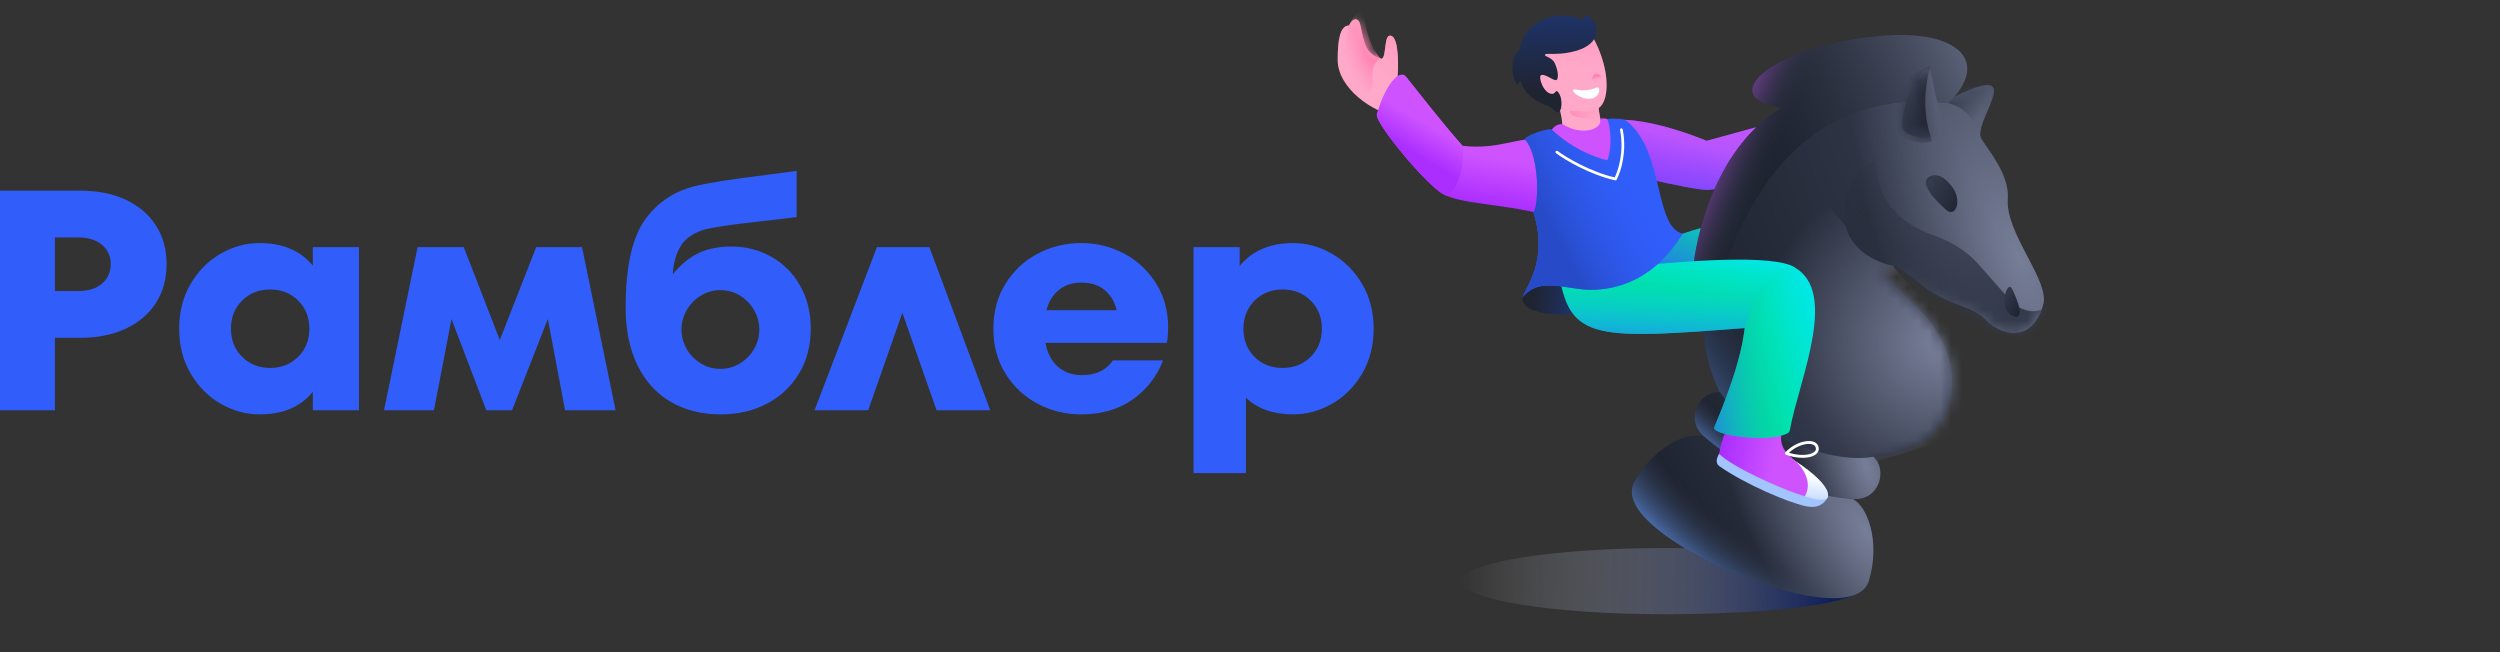 <svg width="230" height="60" viewBox="0 0 230 60" fill="none" xmlns="http://www.w3.org/2000/svg">
<rect x="0" y="0" width="230" height="60" fill="#333333" stroke="none"/>
<g clip-path="url(#clip0_5743_1574)">
<path fill-rule="evenodd" clip-rule="evenodd" d="M120.587 32.825C121.27 32.142 121.612 31.281 121.612 30.242C121.612 29.202 121.27 28.341 120.587 27.658C119.904 26.975 119.043 26.633 118.004 26.633C116.965 26.633 116.103 26.975 115.42 27.658C114.737 28.341 114.396 29.202 114.396 30.242C114.396 31.281 114.732 32.142 115.406 32.825C116.079 33.508 116.945 33.85 118.004 33.85C119.043 33.85 119.904 33.508 120.587 32.825ZM122.536 23.343C123.671 23.997 124.595 24.921 125.307 26.114C126.019 27.307 126.375 28.683 126.375 30.242C126.375 31.8 126.019 33.181 125.307 34.384C124.595 35.587 123.671 36.511 122.536 37.155C121.4 37.8 120.217 38.122 118.985 38.122C117.157 38.122 115.704 37.612 114.626 36.592V43.52H109.806V22.736H114.049V24.468C115.204 23.064 116.849 22.361 118.985 22.361C120.217 22.361 121.4 22.689 122.536 23.343ZM97.451 26.648C96.893 27.081 96.499 27.711 96.268 28.539H102.734C102.561 27.788 102.2 27.177 101.651 26.706C101.103 26.234 100.376 25.998 99.472 25.998C98.683 25.998 98.009 26.215 97.451 26.648ZM103.441 23.343C104.663 23.997 105.639 24.916 106.371 26.099C107.102 27.283 107.468 28.616 107.468 30.097C107.468 30.617 107.429 31.098 107.352 31.541H96.181C96.354 32.484 96.734 33.215 97.321 33.734C97.908 34.254 98.644 34.514 99.53 34.514C100.819 34.514 101.771 34.062 102.387 33.157H107.006C106.429 34.639 105.495 35.837 104.206 36.751C102.916 37.665 101.338 38.122 99.472 38.122C98.029 38.122 96.691 37.795 95.459 37.141C94.228 36.487 93.241 35.563 92.501 34.369C91.76 33.176 91.389 31.8 91.389 30.242C91.389 28.683 91.76 27.307 92.501 26.114C93.241 24.921 94.228 23.997 95.459 23.343C96.691 22.689 98.029 22.361 99.472 22.361C100.896 22.361 102.219 22.689 103.441 23.343ZM85.501 22.736L91.101 37.747H86.165L83.019 28.769L79.872 37.747H74.936L80.68 22.736H85.501ZM68.08 33.431C68.629 33.095 69.062 32.652 69.379 32.104C69.697 31.555 69.856 30.963 69.856 30.328C69.856 29.693 69.697 29.097 69.379 28.539C69.062 27.981 68.629 27.533 68.08 27.196C67.532 26.86 66.93 26.691 66.276 26.691C65.622 26.691 65.02 26.86 64.472 27.196C63.924 27.533 63.491 27.981 63.173 28.539C62.856 29.097 62.697 29.693 62.697 30.328C62.697 30.963 62.856 31.555 63.173 32.104C63.491 32.652 63.924 33.095 64.472 33.431C65.02 33.768 65.622 33.936 66.276 33.936C66.93 33.936 67.532 33.768 68.08 33.431ZM70.981 23.631C72.097 24.266 72.978 25.157 73.623 26.301C74.267 27.447 74.59 28.76 74.59 30.242C74.59 31.8 74.229 33.176 73.507 34.369C72.785 35.563 71.799 36.487 70.548 37.141C69.297 37.795 67.893 38.122 66.334 38.122C64.563 38.122 63.019 37.737 61.701 36.967C60.383 36.198 59.363 35.072 58.641 33.59C57.919 32.108 57.559 30.348 57.559 28.308C57.559 24.69 58.112 22.054 59.218 20.398C60.325 18.743 61.879 17.656 63.88 17.136C65.093 16.829 67.363 16.473 70.693 16.068L73.291 15.722V19.965C71.963 20.139 70.827 20.273 69.884 20.369C67.305 20.658 65.651 20.899 64.919 21.091C63.88 21.38 63.134 21.866 62.682 22.549C62.23 23.232 61.965 24.132 61.889 25.248C62.6 24.363 63.385 23.713 64.241 23.299C65.097 22.886 66.112 22.679 67.286 22.679C68.633 22.679 69.865 22.996 70.981 23.631ZM53.546 22.736L56.635 37.747H51.987L50.4 29.347L47.109 37.747H44.742L41.538 29.347L39.921 37.747H35.332L38.42 22.736H42.664L45.983 31.281L49.332 22.736H53.546ZM27.437 32.825C28.12 32.142 28.462 31.281 28.462 30.242C28.462 29.202 28.12 28.341 27.437 27.658C26.754 26.975 25.893 26.633 24.854 26.633C23.815 26.633 22.953 26.975 22.27 27.658C21.587 28.341 21.246 29.202 21.246 30.242C21.246 31.281 21.587 32.142 22.27 32.825C22.953 33.508 23.815 33.85 24.854 33.85C25.893 33.85 26.754 33.508 27.437 32.825ZM28.78 22.736H33.023V37.747H28.78V36.044C27.663 37.429 26.027 38.122 23.872 38.122C22.641 38.122 21.457 37.8 20.322 37.155C19.186 36.511 18.262 35.587 17.551 34.384C16.839 33.181 16.483 31.8 16.483 30.242C16.483 28.683 16.839 27.302 17.551 26.099C18.262 24.897 19.186 23.973 20.322 23.328C21.457 22.684 22.641 22.361 23.872 22.361C26.008 22.361 27.644 23.054 28.78 24.44V22.736ZM7.159 26.778C8.121 26.778 8.866 26.547 9.396 26.085C9.925 25.623 10.19 25.027 10.19 24.295C10.19 23.583 9.925 22.996 9.396 22.534C8.866 22.072 8.121 21.842 7.159 21.842H5.052V26.778H7.159ZM7.39 17.541C8.987 17.541 10.382 17.82 11.575 18.378C12.768 18.936 13.692 19.725 14.346 20.745C15 21.765 15.328 22.948 15.328 24.295C15.328 25.642 15.005 26.826 14.361 27.846C13.716 28.866 12.792 29.66 11.59 30.227C10.387 30.795 8.987 31.079 7.39 31.079H5.052V37.747H0V17.541H7.39Z" fill="#315EFB"/>
<path d="M128.038 3.315C128.687 3.613 128.687 6.125 128.545 7.433L128.545 10.702C126.256 10.353 123.066 8.092 123.065 5.516C123.065 3.766 123.258 2.344 124.114 2.344C124.481 1.581 124.993 1.639 125.132 2.247C125.516 3.926 125.571 4.936 127.075 5.41C127.621 5.354 127.241 2.95 128.038 3.315Z" fill="#FFA8C8"/>
<path d="M128.038 3.315C128.687 3.613 128.687 6.125 128.545 7.433L128.545 10.702C126.256 10.353 123.066 8.092 123.065 5.516C123.065 3.766 123.258 2.344 124.114 2.344C124.481 1.581 124.993 1.639 125.132 2.247C125.516 3.926 125.571 4.936 127.075 5.41C127.621 5.354 127.241 2.95 128.038 3.315Z" fill="url(#paint0_linear_5743_1574)"/>
<mask id="mask0_5743_1574" style="mask-type:alpha" maskUnits="userSpaceOnUse" x="123" y="1" width="6" height="10">
<path d="M128.038 3.315C128.687 3.613 128.687 6.125 128.545 7.433L128.545 10.702C126.256 10.353 123.066 8.092 123.065 5.516C123.065 3.766 123.258 2.344 124.114 2.344C124.481 1.581 124.993 1.639 125.132 2.247C125.516 3.926 125.571 4.936 127.075 5.41C127.621 5.354 127.241 2.95 128.038 3.315Z" fill="#FFA8C8"/>
<path d="M128.038 3.315C128.687 3.613 128.687 6.125 128.545 7.433L128.545 10.702C126.256 10.353 123.066 8.092 123.065 5.516C123.065 3.766 123.258 2.344 124.114 2.344C124.481 1.581 124.993 1.639 125.132 2.247C125.516 3.926 125.571 4.936 127.075 5.41C127.621 5.354 127.241 2.95 128.038 3.315Z" fill="url(#paint1_linear_5743_1574)"/>
</mask>
<g mask="url(#mask0_5743_1574)">
<path d="M123.726 4.209C123.887 2.581 124.364 1.064 125.569 1.012C125.417 2.789 126.473 4.999 127.083 5.41C126.452 5.554 126.141 6.519 126.27 7.301C126.346 7.768 126.219 8.523 125.749 8.47C124.377 8.317 123.508 6.414 123.726 4.209Z" fill="url(#paint2_radial_5743_1574)"/>
</g>
<path d="M146.898 27.535L149.5 26.5C148.708 29.528 139.556 29.633 140.095 27.333C140.151 27.096 140.566 26.817 140.566 26.817L142.5 25L146.898 27.535Z" fill="url(#paint3_linear_5743_1574)"/>
<path d="M157.011 12.954C157.011 12.954 149.486 9.752 146.792 11.592C145.648 12.512 147.566 15.512 147.566 15.512C147.566 15.512 155.616 17.511 157.136 17.472C158.657 17.434 163.616 15.512 163.616 15.512L165.766 10.555L157.011 12.954Z" fill="url(#paint4_linear_5743_1574)"/>
<path d="M157.011 12.954C157.011 12.954 149.486 9.752 146.792 11.592C145.648 12.512 147.566 15.512 147.566 15.512C147.566 15.512 155.616 17.511 157.136 17.472C158.657 17.434 163.616 15.512 163.616 15.512L165.766 10.555L157.011 12.954Z" fill="url(#paint5_linear_5743_1574)"/>
<path d="M167.541 19.792C162.138 19.207 155.138 21.156 153.504 22.038L151.276 24.068L153.303 25.695L166.403 24.068L167.541 19.792Z" fill="url(#paint6_linear_5743_1574)"/>
<path d="M167.541 19.792C162.138 19.207 155.138 21.156 153.504 22.038L151.276 24.068L153.303 25.695L166.403 24.068L167.541 19.792Z" fill="url(#paint7_linear_5743_1574)"/>
<path d="M171.628 53.773C171.628 55.455 163.529 56.509 153.162 56.509C142.795 56.509 134.392 55.146 134.392 53.464C134.392 51.782 142.795 50.419 153.162 50.419C163.529 50.419 171.628 52.091 171.628 53.773Z" fill="url(#paint8_linear_5743_1574)" fill-opacity="0.7"/>
<path d="M178.901 9.386C179.457 9.074 182.037 7.661 183.028 7.838C184.486 8.1 181.597 11.64 182.3 12.787C183.003 13.928 184.886 16.102 184.717 18.31C184.477 21.47 188.623 25.84 187.972 28.057L187.97 28.063C186.92 31.682 184.013 30.842 182.659 29.402C181.437 28.105 179.295 28.148 176.972 26.354C175.288 25.051 173.914 23.743 173.417 24.924C172.872 26.217 181.305 29.918 179.277 37.323C178.057 41.782 172.564 42.09 172.386 42.046C172.199 43.271 172.334 45.617 164.73 43.499C160.987 42.458 156.592 38.752 158.207 36.068C157.607 34.849 157.117 33.443 156.874 31.88C155.431 22.607 167.302 5.946 178.901 9.386Z" fill="url(#paint9_linear_5743_1574)"/>
<path d="M178.901 9.386C179.457 9.074 182.037 7.661 183.028 7.838C184.486 8.1 181.597 11.64 182.3 12.787C183.003 13.928 184.886 16.102 184.717 18.31C184.477 21.47 188.623 25.84 187.972 28.057L187.97 28.063C186.92 31.682 184.013 30.842 182.659 29.402C181.437 28.105 179.295 28.148 176.972 26.354C175.288 25.051 173.914 23.743 173.417 24.924C172.872 26.217 181.305 29.918 179.277 37.323C178.057 41.782 172.564 42.09 172.386 42.046C172.199 43.271 172.334 45.617 164.73 43.499C160.987 42.458 156.592 38.752 158.207 36.068C157.607 34.849 157.117 33.443 156.874 31.88C155.431 22.607 167.302 5.946 178.901 9.386Z" fill="url(#paint10_radial_5743_1574)"/>
<path d="M178.901 9.386C179.457 9.074 182.037 7.661 183.028 7.838C184.486 8.1 181.597 11.64 182.3 12.787C183.003 13.928 184.886 16.102 184.717 18.31C184.477 21.47 188.623 25.84 187.972 28.057L187.97 28.063C186.92 31.682 184.013 30.842 182.659 29.402C181.437 28.105 179.295 28.148 176.972 26.354C175.288 25.051 173.914 23.743 173.417 24.924C172.872 26.217 181.305 29.918 179.277 37.323C178.057 41.782 172.564 42.09 172.386 42.046C172.199 43.271 172.334 45.617 164.73 43.499C160.987 42.458 156.592 38.752 158.207 36.068C157.607 34.849 157.117 33.443 156.874 31.88C155.431 22.607 167.302 5.946 178.901 9.386Z" fill="url(#paint11_radial_5743_1574)"/>
<mask id="mask1_5743_1574" style="mask-type:alpha" maskUnits="userSpaceOnUse" x="156" y="7" width="33" height="38">
<path d="M178.901 9.386C179.457 9.074 182.037 7.661 183.028 7.838C184.486 8.1 181.597 11.64 182.3 12.787C183.003 13.928 184.886 16.102 184.717 18.31C184.477 21.47 188.623 25.84 187.972 28.057L187.97 28.063C186.92 31.682 184.013 30.842 182.659 29.402C181.437 28.105 179.295 28.148 176.972 26.354C175.288 25.051 173.914 23.743 173.417 24.924C172.872 26.217 181.305 29.918 179.277 37.323C178.057 41.782 172.564 42.09 172.386 42.046C172.199 43.271 172.334 45.617 164.73 43.499C160.987 42.458 156.592 38.752 158.207 36.068C157.607 34.849 157.117 33.443 156.874 31.88C155.431 22.607 167.302 5.946 178.901 9.386Z" fill="url(#paint12_linear_5743_1574)"/>
</mask>
<g mask="url(#mask1_5743_1574)">
<path d="M174.16 24.476C167.439 22.811 169.377 16.099 172.562 14.74C172.562 18.929 175.455 20.788 177.865 21.639C179.388 22.177 180.904 23.047 181.968 24.262C182.987 25.427 184.267 26.843 185.152 27.869C186.947 29.254 188.214 28.5 188.841 27.668L189.15 27.155C189.076 27.317 188.972 27.494 188.841 27.668L186.694 31.241C185.235 30.702 178.66 30.604 174.16 24.476Z" fill="url(#paint13_linear_5743_1574)"/>
<path d="M164.53 13.567C164.678 15.13 169.17 19.892 169.803 20.828C170.226 22.401 171.531 23.825 174.16 24.476C175.519 26.328 177.07 27.626 178.61 28.555L183.784 39.213L156.071 47.205C141.399 37.919 160.27 18.383 164.53 13.567Z" fill="url(#paint14_radial_5743_1574)"/>
<path d="M178.798 9.393C181.547 9.855 181.937 12.118 182.275 12.719C182.714 12.604 184.324 9.044 184.92 7.043H182.235L178.798 9.393Z" fill="url(#paint15_linear_5743_1574)"/>
</g>
<path d="M171.955 53.371C173.008 49.757 171.787 46.562 170.44 45.902C168.903 45.683 165.012 43.779 163.594 43.066C162.09 42.548 158.012 41.096 156.781 40.15C155.369 39.645 152.23 41.004 150.38 44.285C148.532 47.561 157.21 51.76 159.499 52.797C161.84 53.709 170.908 56.984 171.96 53.373L171.955 53.371Z" fill="url(#paint16_linear_5743_1574)"/>
<path d="M171.955 53.371C173.008 49.757 171.787 46.562 170.44 45.902C168.903 45.683 165.012 43.779 163.594 43.066C162.09 42.548 158.012 41.096 156.781 40.15C155.369 39.645 152.23 41.004 150.38 44.285C148.532 47.561 157.21 51.76 159.499 52.797C161.84 53.709 170.908 56.984 171.96 53.373L171.955 53.371Z" fill="url(#paint17_radial_5743_1574)"/>
<path d="M171.955 53.371C173.008 49.757 171.787 46.562 170.44 45.902C168.903 45.683 165.012 43.779 163.594 43.066C162.09 42.548 158.012 41.096 156.781 40.15C155.369 39.645 152.23 41.004 150.38 44.285C148.532 47.561 157.21 51.76 159.499 52.797C161.84 53.709 170.908 56.984 171.96 53.373L171.955 53.371Z" fill="url(#paint18_radial_5743_1574)"/>
<path d="M172.334 42.019C170.202 42.425 167.26 41.74 164.607 40.652C161.975 39.514 159.429 37.888 158.23 36.079C156.509 35.879 154.849 38.487 156.775 40.151C157.925 41.143 159.204 42.258 163.216 43.948C167.227 45.637 168.922 45.774 170.433 45.902C172.97 46.121 173.674 43.107 172.329 42.016L172.334 42.019Z" fill="url(#paint19_linear_5743_1574)"/>
<path d="M172.334 42.019C170.202 42.425 167.26 41.74 164.607 40.652C161.975 39.514 159.429 37.888 158.23 36.079C156.509 35.879 154.849 38.487 156.775 40.151C157.925 41.143 159.204 42.258 163.216 43.948C167.227 45.637 168.922 45.774 170.433 45.902C172.97 46.121 173.674 43.107 172.329 42.016L172.334 42.019Z" fill="url(#paint20_radial_5743_1574)"/>
<path d="M172.334 42.019C170.202 42.425 167.26 41.74 164.607 40.652C161.975 39.514 159.429 37.888 158.23 36.079C156.509 35.879 154.849 38.487 156.775 40.151C157.925 41.143 159.204 42.258 163.216 43.948C167.227 45.637 168.922 45.774 170.433 45.902C172.97 46.121 173.674 43.107 172.329 42.016L172.334 42.019Z" fill="url(#paint21_radial_5743_1574)"/>
<path d="M179.251 9.488C162.992 7.518 158.545 23.962 157.163 29.7C154.555 33.786 154.215 15.762 163.857 9.94C157.322 8.833 163.822 3.876 173.553 3.256C180.368 2.822 183.064 5.79 179.251 9.488Z" fill="url(#paint22_linear_5743_1574)"/>
<path d="M179.251 9.488C162.992 7.518 158.545 23.962 157.163 29.7C154.555 33.786 154.215 15.762 163.857 9.94C157.322 8.833 163.822 3.876 173.553 3.256C180.368 2.822 183.064 5.79 179.251 9.488Z" fill="url(#paint23_linear_5743_1574)"/>
<path d="M179.251 9.488C162.992 7.518 158.545 23.962 157.163 29.7C154.555 33.786 154.215 15.762 163.857 9.94C157.322 8.833 163.822 3.876 173.553 3.256C180.368 2.822 183.064 5.79 179.251 9.488Z" fill="url(#paint24_linear_5743_1574)"/>
<path d="M178.311 16.157C178.764 16.279 179.222 16.67 179.635 17.242C180.422 18.332 180.035 19.676 179.365 19.497C179.276 19.473 179.182 19.423 179.084 19.34C178.16 18.547 176.404 16.772 177.55 16.224C177.797 16.106 178.052 16.088 178.309 16.156L178.311 16.157Z" fill="url(#paint25_linear_5743_1574)"/>
<path d="M185.121 26.605C185.63 27.622 186.355 29.538 185.184 29.069C183.722 28.482 184.682 25.592 185.121 26.605Z" fill="url(#paint26_linear_5743_1574)"/>
<path d="M168.159 45.728C168.4 44.923 166.887 43.491 165.049 42.339L164.826 45.694C164.826 45.694 167.918 46.532 168.159 45.728Z" fill="white"/>
<path d="M168.159 45.728C168.4 44.923 166.887 43.491 165.049 42.339L164.826 45.694C164.826 45.694 167.918 46.532 168.159 45.728Z" fill="url(#paint27_linear_5743_1574)"/>
<path d="M159.857 37.728C158.896 39.081 158.411 40.35 158.147 41.773C160.488 44.603 163.856 45.57 165.955 45.775C166.655 44.86 166.368 43.35 164.917 42.18C163.802 41.281 163.738 40.527 163.953 39.35L159.857 37.728Z" fill="url(#paint28_linear_5743_1574)"/>
<path d="M158.219 42.917C157.702 42.559 158.026 42.024 158.151 41.752C159.486 43.037 163.671 44.859 165.336 45.429C166.675 45.888 167.776 46.193 168.122 45.805C167.85 46.267 167.337 46.842 166.082 46.558C164.406 46.178 160.609 44.572 158.219 42.917Z" fill="#A2C4FF"/>
<path d="M164.349 41.712C165.282 40.673 166.893 40.407 167.153 41.074C167.479 41.908 165.919 42.282 164.349 41.712Z" stroke="white" stroke-width="0.266" stroke-linejoin="round"/>
<path d="M164.672 39.551C165.472 35.007 169.516 26.204 164.565 24.359C164.565 24.359 162.764 24.581 161.656 25.636C160.547 26.691 160.98 27.002 160.72 28.587C160.405 30.51 160.615 32.362 157.707 39.339C157.591 40.07 162.78 40.759 164.463 39.86C164.58 39.798 164.649 39.682 164.672 39.551Z" fill="url(#paint29_linear_5743_1574)"/>
<path d="M164.672 39.551C165.472 35.007 169.516 26.204 164.565 24.359C164.565 24.359 162.764 24.581 161.656 25.636C160.547 26.691 160.98 27.002 160.72 28.587C160.405 30.51 160.615 32.362 157.707 39.339C157.591 40.07 162.78 40.759 164.463 39.86C164.58 39.798 164.649 39.682 164.672 39.551Z" fill="url(#paint30_linear_5743_1574)"/>
<path d="M177.665 6.763C177.344 5.05 174.988 8.9 174.988 11.615C174.951 12.36 177.269 13.332 178.976 12.065C179.053 12.009 179.074 11.906 179.032 11.82C178.804 11.359 178.309 10.201 177.665 6.763Z" fill="url(#paint31_linear_5743_1574)"/>
<path d="M143.727 11.43C143.687 10.588 143.411 9.815 143.411 9.815C144.088 10.447 146.144 9.579 147.065 9.083C146.927 9.783 147.358 11.639 147.59 12.48C146.535 13.049 144.342 11.916 143.727 11.43Z" fill="#FFA8C8"/>
<path d="M143.727 11.43C143.687 10.588 143.411 9.815 143.411 9.815C144.088 10.447 146.144 9.579 147.065 9.083C146.927 9.783 147.358 11.639 147.59 12.48C146.535 13.049 144.342 11.916 143.727 11.43Z" fill="url(#paint32_linear_5743_1574)"/>
<mask id="mask2_5743_1574" style="mask-type:alpha" maskUnits="userSpaceOnUse" x="143" y="9" width="5" height="4">
<path d="M143.727 11.43C143.687 10.588 143.411 9.815 143.411 9.815C144.088 10.447 146.144 9.579 147.065 9.083C146.927 9.783 147.358 11.639 147.59 12.48C146.535 13.049 144.342 11.916 143.727 11.43Z" fill="#FFA8C8"/>
<path d="M143.727 11.43C143.687 10.588 143.411 9.815 143.411 9.815C144.088 10.447 146.144 9.579 147.065 9.083C146.927 9.783 147.358 11.639 147.59 12.48C146.535 13.049 144.342 11.916 143.727 11.43Z" fill="url(#paint33_linear_5743_1574)"/>
</mask>
<g mask="url(#mask2_5743_1574)">
<path d="M144.538 10.151C144.934 10.191 145.988 10.428 147.051 9.929L147.233 10.795C147.192 10.856 146.317 10.92 145.725 10.87C144.342 10.754 144.268 10.124 144.538 10.151Z" fill="url(#paint34_linear_5743_1574)"/>
</g>
<path d="M146.981 4.305C148.214 7.1 147.924 9.436 147.068 9.943C146.213 10.451 141.887 10.463 140.786 7.875C139.889 5.768 141.092 3.356 142.731 2.659C144.371 1.961 145.748 1.51 146.981 4.305Z" fill="#FFA8C8"/>
<path d="M146.981 4.305C148.214 7.1 147.924 9.436 147.068 9.943C146.213 10.451 141.887 10.463 140.786 7.875C139.889 5.768 141.092 3.356 142.731 2.659C144.371 1.961 145.748 1.51 146.981 4.305Z" fill="url(#paint35_linear_5743_1574)"/>
<path d="M142.137 5.038C142.135 4.888 142.76 4.995 143.544 4.936C144.624 4.856 146.675 4.469 146.871 2.985C146.925 1.807 145.937 1.337 145.714 1.401C145.559 1.445 145.823 1.822 145.729 1.874C145.604 1.987 144.748 1.272 143.357 1.477C141.63 1.597 140.005 2.779 139.842 4.546C138.57 5.564 139.361 7.755 139.615 7.755C139.74 7.755 139.805 7.32 139.921 7.539C140.313 8.76 141.455 9.415 142.273 9.688C142.908 9.901 143.142 10.415 143.344 10.348C143.722 10.247 143.751 9.163 143.475 8.675C143.118 8.046 143.167 8.61 142.832 8.634C142.016 8.694 141.451 6.989 141.807 6.898C142.163 6.808 142.79 7.335 143.11 7.371C143.429 7.406 143.383 6.56 143.059 5.853C142.796 5.243 142.104 5.239 142.137 5.038Z" fill="url(#paint36_linear_5743_1574)"/>
<path d="M146.822 6.772C146.588 6.797 146.402 7.297 146.468 7.404C146.533 7.512 147.427 7.273 147.365 7.103C147.324 6.989 147.057 6.748 146.822 6.772Z" fill="url(#paint37_linear_5743_1574)"/>
<path d="M146.511 9.047C145.577 9.271 144.618 8.494 144.735 8.284C144.852 8.074 145.595 8.591 146.845 8.066C147.32 7.866 147.211 8.879 146.511 9.047Z" fill="white"/>
<path d="M151.728 24.35C150.19 25.373 144.844 24.992 143.483 25.437C144.452 31.298 147.074 31.221 160.517 30.18C161.518 26.332 163.391 24.43 165.164 24.648C163.353 23.273 154.12 24.136 151.728 24.35Z" fill="url(#paint38_linear_5743_1574)"/>
<path d="M151.728 24.35C150.19 25.373 144.844 24.992 143.483 25.437C144.452 31.298 147.074 31.221 160.517 30.18C161.518 26.332 163.391 24.43 165.164 24.648C163.353 23.273 154.12 24.136 151.728 24.35Z" fill="url(#paint39_linear_5743_1574)"/>
<mask id="mask3_5743_1574" style="mask-type:alpha" maskUnits="userSpaceOnUse" x="174" y="6" width="6" height="7">
<path d="M177.665 6.763C177.344 5.05 174.988 8.9 174.988 11.615C174.951 12.36 177.269 13.332 178.976 12.065C179.053 12.009 179.074 11.906 179.032 11.82C178.804 11.359 178.309 10.201 177.665 6.763Z" fill="url(#paint40_linear_5743_1574)"/>
</mask>
<g mask="url(#mask3_5743_1574)">
<path d="M177.573 6.085C176.591 9.899 177.489 12.134 177.751 12.977C176.759 13.511 174.59 12.59 174.057 12.009C173.922 11.588 173.799 10.35 174.391 8.766C174.982 7.183 176.833 6.371 177.573 6.085Z" fill="url(#paint41_linear_5743_1574)"/>
</g>
<path d="M147.218 10.908C147.479 11.928 145.51 12.544 143.726 11.408C142.702 11.471 142.927 12.137 141.78 12.831C139.951 14.389 139.959 15.462 140.795 17.406C145.054 25.674 141.865 25.178 142.83 25.224C149.759 25.554 149.766 24.404 154.172 21.57C152.424 21.975 152.656 17.346 151.776 14.984C151.1 13.166 150.348 11.734 148.821 11.169C147.65 11.073 148.109 10.828 147.218 10.908Z" fill="url(#paint42_linear_5743_1574)"/>
<path d="M126.673 10.526C127.451 7.848 128.741 6.307 129.352 7.066C130.873 8.957 132.577 11.18 134.546 13.415C137.826 13.769 139.241 12.722 141.859 12.722L142.854 17.183L141.904 19.706C138.159 18.74 134.319 18.781 132.703 17.82C131.087 16.859 126.461 11.256 126.673 10.526Z" fill="url(#paint43_linear_5743_1574)"/>
<path d="M147.875 10.956C148.405 10.869 149.351 10.908 149.609 11.105C153.14 13.805 152.154 20.923 154.816 21.496C152.297 25.618 148.938 26.657 146.379 26.657C144.058 26.657 141.63 25.42 140.095 27.332C140.322 26.46 142.5 24 141.07 19.507C141.602 18.876 141.644 14.321 140.322 12.859C140.134 12.542 142.529 11.708 142.796 11.958C144.497 13.55 146.442 14.415 147.875 14.749C148.388 13.479 148.129 11.518 147.875 10.956Z" fill="#315EFB"/>
<path d="M147.875 10.956C148.405 10.869 149.351 10.908 149.609 11.105C153.14 13.805 152.154 20.923 154.816 21.496C152.297 25.618 148.938 26.657 146.379 26.657C144.058 26.657 141.63 25.42 140.095 27.332C140.322 26.46 142.5 24 141.07 19.507C141.602 18.876 141.644 14.321 140.322 12.859C140.134 12.542 142.529 11.708 142.796 11.958C144.497 13.55 146.442 14.415 147.875 14.749C148.388 13.479 148.129 11.518 147.875 10.956Z" fill="url(#paint44_linear_5743_1574)"/>
<path d="M143.231 13.996C144 14.579 146.323 15.959 148.624 16.468C148.998 15.743 149.565 13.996 149.168 11.934" stroke="white" stroke-width="0.25" stroke-linecap="round" stroke-linejoin="round"/>
<path d="M126.673 10.526C127.45 7.848 128.741 6.307 129.352 7.066C130.873 8.958 132.576 11.18 134.546 13.415C134.549 13.415 134.553 13.414 134.557 13.415C134.777 14.76 134.207 17.489 133.118 18.025C132.968 17.962 132.828 17.894 132.703 17.82C131.087 16.858 126.462 11.257 126.673 10.526Z" fill="url(#paint45_linear_5743_1574)"/>
</g>
<defs>
<linearGradient id="paint0_linear_5743_1574" x1="129.823" y1="0.983" x2="124.5" y2="7.892" gradientUnits="userSpaceOnUse">
<stop stop-color="#FF82B0"/>
<stop offset="1" stop-color="#FFB6D1" stop-opacity="0"/>
</linearGradient>
<linearGradient id="paint1_linear_5743_1574" x1="129.823" y1="0.983" x2="124.5" y2="7.892" gradientUnits="userSpaceOnUse">
<stop stop-color="#FF82B0"/>
<stop offset="1" stop-color="#FFB6D1" stop-opacity="0"/>
</linearGradient>
<radialGradient id="paint2_radial_5743_1574" cx="0" cy="0" r="1" gradientUnits="userSpaceOnUse" gradientTransform="translate(126.087 4.691) rotate(158.684) scale(5.199 13.268)">
<stop offset="0.07" stop-color="#FF82B0"/>
<stop offset="0.671" stop-color="#FFB6D1" stop-opacity="0"/>
</radialGradient>
<linearGradient id="paint3_linear_5743_1574" x1="147.983" y1="30.767" x2="140.814" y2="30.092" gradientUnits="userSpaceOnUse">
<stop stop-color="#1D409B"/>
<stop offset="1" stop-color="#1F2431"/>
</linearGradient>
<linearGradient id="paint4_linear_5743_1574" x1="155.56" y1="17.087" x2="156.559" y2="13.383" gradientUnits="userSpaceOnUse">
<stop stop-color="#AB2EFF"/>
<stop offset="1" stop-color="#CE53FF"/>
</linearGradient>
<linearGradient id="paint5_linear_5743_1574" x1="155.56" y1="6.689" x2="154.176" y2="23.988" gradientUnits="userSpaceOnUse">
<stop stop-color="#CE53FF" stop-opacity="0"/>
<stop offset="1" stop-color="#315EFB"/>
</linearGradient>
<linearGradient id="paint6_linear_5743_1574" x1="165.063" y1="18.216" x2="165.036" y2="22.02" gradientUnits="userSpaceOnUse">
<stop stop-color="#01E9FF"/>
<stop offset="1" stop-color="#00E19E"/>
</linearGradient>
<linearGradient id="paint7_linear_5743_1574" x1="160.208" y1="20.042" x2="156.863" y2="28.845" gradientUnits="userSpaceOnUse">
<stop stop-color="#315EFB" stop-opacity="0"/>
<stop offset="1" stop-color="#315EFB"/>
</linearGradient>
<linearGradient id="paint8_linear_5743_1574" x1="168.387" y1="55.792" x2="134.401" y2="55.07" gradientUnits="userSpaceOnUse">
<stop stop-color="#00176A"/>
<stop offset="1" stop-color="white" stop-opacity="0"/>
</linearGradient>
<linearGradient id="paint9_linear_5743_1574" x1="156.754" y1="27.396" x2="182.063" y2="18.169" gradientUnits="userSpaceOnUse">
<stop stop-color="#1F2431"/>
<stop offset="1" stop-color="#343B4C"/>
</linearGradient>
<radialGradient id="paint10_radial_5743_1574" cx="0" cy="0" r="1" gradientUnits="userSpaceOnUse" gradientTransform="translate(185.764 23.792) rotate(159.402) scale(12.094 31.183)">
<stop stop-color="#777E98"/>
<stop offset="1" stop-color="#777E98" stop-opacity="0"/>
</radialGradient>
<radialGradient id="paint11_radial_5743_1574" cx="0" cy="0" r="1" gradientUnits="userSpaceOnUse" gradientTransform="translate(190.451 12.185) rotate(144.936) scale(46.105 90.74)">
<stop offset="0.728" stop-color="#252B39" stop-opacity="0"/>
<stop offset="1" stop-color="#649DFF"/>
</radialGradient>
<linearGradient id="paint12_linear_5743_1574" x1="156.742" y1="29.101" x2="181.758" y2="18.223" gradientUnits="userSpaceOnUse">
<stop stop-color="#1F2431"/>
<stop offset="1" stop-color="#3D4863"/>
</linearGradient>
<linearGradient id="paint13_linear_5743_1574" x1="182.161" y1="30.352" x2="169.645" y2="17.178" gradientUnits="userSpaceOnUse">
<stop stop-color="#343B4C"/>
<stop offset="1" stop-color="#1F2431" stop-opacity="0.1"/>
</linearGradient>
<radialGradient id="paint14_radial_5743_1574" cx="0" cy="0" r="1" gradientUnits="userSpaceOnUse" gradientTransform="translate(178.402 31.571) rotate(175.729) scale(16.912 16.225)">
<stop stop-color="#777E98"/>
<stop offset="1" stop-color="#777E98" stop-opacity="0"/>
</radialGradient>
<linearGradient id="paint15_linear_5743_1574" x1="178.505" y1="10.511" x2="181.289" y2="12.079" gradientUnits="userSpaceOnUse">
<stop stop-color="#343B4C"/>
<stop offset="1" stop-color="#343B4C" stop-opacity="0"/>
</linearGradient>
<linearGradient id="paint16_linear_5743_1574" x1="155.378" y1="47.005" x2="167.741" y2="40.24" gradientUnits="userSpaceOnUse">
<stop stop-color="#1F2431"/>
<stop offset="1" stop-color="#343B4C"/>
</linearGradient>
<radialGradient id="paint17_radial_5743_1574" cx="0" cy="0" r="1" gradientUnits="userSpaceOnUse" gradientTransform="translate(171.632 48.858) rotate(148.735) scale(9.646 21.333)">
<stop stop-color="#777E98"/>
<stop offset="1" stop-color="#777E98" stop-opacity="0"/>
</radialGradient>
<radialGradient id="paint18_radial_5743_1574" cx="0" cy="0" r="1" gradientUnits="userSpaceOnUse" gradientTransform="translate(164.209 41.979) rotate(129.241) scale(14.525 32.124)">
<stop offset="0.574" stop-color="#343B4C" stop-opacity="0"/>
<stop offset="1" stop-color="#649DFF"/>
</radialGradient>
<linearGradient id="paint19_linear_5743_1574" x1="159.636" y1="40.406" x2="165.794" y2="35.259" gradientUnits="userSpaceOnUse">
<stop stop-color="#1F2431"/>
<stop offset="1" stop-color="#343B4C"/>
</linearGradient>
<radialGradient id="paint20_radial_5743_1574" cx="0" cy="0" r="1" gradientUnits="userSpaceOnUse" gradientTransform="translate(171.718 42.99) rotate(160.969) scale(5.872 13.59)">
<stop stop-color="#777E98"/>
<stop offset="1" stop-color="#777E98" stop-opacity="0"/>
</radialGradient>
<radialGradient id="paint21_radial_5743_1574" cx="0" cy="0" r="1" gradientUnits="userSpaceOnUse" gradientTransform="translate(163.639 37.724) rotate(128.216) scale(7.645 28.777)">
<stop offset="0.473" stop-color="#343B4C" stop-opacity="0"/>
<stop offset="1" stop-color="#649DFF"/>
</radialGradient>
<linearGradient id="paint22_linear_5743_1574" x1="162.799" y1="15.769" x2="152.251" y2="11.275" gradientUnits="userSpaceOnUse">
<stop stop-color="#1F2431"/>
<stop offset="1" stop-color="#343B4C"/>
</linearGradient>
<linearGradient id="paint23_linear_5743_1574" x1="162.841" y1="13.514" x2="185.464" y2="2.989" gradientUnits="userSpaceOnUse">
<stop stop-color="#343B4C" stop-opacity="0"/>
<stop offset="1" stop-color="#777E98"/>
</linearGradient>
<linearGradient id="paint24_linear_5743_1574" x1="161.175" y1="17.512" x2="155.369" y2="15.01" gradientUnits="userSpaceOnUse">
<stop stop-color="#2A2F3E" stop-opacity="0"/>
<stop offset="1" stop-color="#CE53FF"/>
</linearGradient>
<linearGradient id="paint25_linear_5743_1574" x1="177.012" y1="17.806" x2="180.219" y2="19.547" gradientUnits="userSpaceOnUse">
<stop stop-color="#343B4C"/>
<stop offset="1" stop-color="#1F2431"/>
</linearGradient>
<linearGradient id="paint26_linear_5743_1574" x1="185.526" y1="29.247" x2="183.608" y2="28.277" gradientUnits="userSpaceOnUse">
<stop stop-color="#1F2431"/>
<stop offset="1" stop-color="#343B4C"/>
</linearGradient>
<linearGradient id="paint27_linear_5743_1574" x1="166.6" y1="43.783" x2="166.301" y2="47.512" gradientUnits="userSpaceOnUse">
<stop stop-color="#A2C4FF" stop-opacity="0"/>
<stop offset="1" stop-color="#A2C4FF"/>
</linearGradient>
<linearGradient id="paint28_linear_5743_1574" x1="158.13" y1="43.007" x2="163.031" y2="43.833" gradientUnits="userSpaceOnUse">
<stop stop-color="#AB2EFF"/>
<stop offset="1" stop-color="#CE53FF"/>
</linearGradient>
<linearGradient id="paint29_linear_5743_1574" x1="171.855" y1="35.767" x2="162.38" y2="38.652" gradientUnits="userSpaceOnUse">
<stop stop-color="#01E9FF"/>
<stop offset="1" stop-color="#00E19E"/>
</linearGradient>
<linearGradient id="paint30_linear_5743_1574" x1="165.63" y1="40.603" x2="155.919" y2="41.926" gradientUnits="userSpaceOnUse">
<stop stop-color="#00E19E" stop-opacity="0"/>
<stop offset="1" stop-color="#315EFB"/>
</linearGradient>
<linearGradient id="paint31_linear_5743_1574" x1="177.855" y1="7.93" x2="175.218" y2="8.279" gradientUnits="userSpaceOnUse">
<stop stop-color="#575E73"/>
<stop offset="1" stop-color="#343B4C"/>
</linearGradient>
<linearGradient id="paint32_linear_5743_1574" x1="148.208" y1="8.339" x2="145.914" y2="12.316" gradientUnits="userSpaceOnUse">
<stop stop-color="#FF82B0"/>
<stop offset="1" stop-color="#FFB6D1" stop-opacity="0"/>
</linearGradient>
<linearGradient id="paint33_linear_5743_1574" x1="148.208" y1="8.339" x2="145.914" y2="12.316" gradientUnits="userSpaceOnUse">
<stop stop-color="#FF82B0"/>
<stop offset="1" stop-color="#FFB6D1" stop-opacity="0"/>
</linearGradient>
<linearGradient id="paint34_linear_5743_1574" x1="144.223" y1="11.421" x2="148.646" y2="10.662" gradientUnits="userSpaceOnUse">
<stop stop-color="#FF82B0"/>
<stop offset="1" stop-color="#FFB6D1" stop-opacity="0"/>
</linearGradient>
<linearGradient id="paint35_linear_5743_1574" x1="145.168" y1="-0.484" x2="143.389" y2="8.679" gradientUnits="userSpaceOnUse">
<stop stop-color="#FF82B0"/>
<stop offset="1" stop-color="#FFB6D1" stop-opacity="0"/>
</linearGradient>
<linearGradient id="paint36_linear_5743_1574" x1="142.395" y1="-4.926" x2="142.772" y2="8.336" gradientUnits="userSpaceOnUse">
<stop stop-color="#1D409B"/>
<stop offset="1" stop-color="#1F2431"/>
</linearGradient>
<linearGradient id="paint37_linear_5743_1574" x1="146.503" y1="7.121" x2="146.619" y2="7.581" gradientUnits="userSpaceOnUse">
<stop stop-color="#FF82B0"/>
<stop offset="1" stop-color="#FFB6D1" stop-opacity="0"/>
</linearGradient>
<linearGradient id="paint38_linear_5743_1574" x1="162.254" y1="22.58" x2="161.538" y2="27.719" gradientUnits="userSpaceOnUse">
<stop stop-color="#01E9FF"/>
<stop offset="1" stop-color="#00E19E"/>
</linearGradient>
<linearGradient id="paint39_linear_5743_1574" x1="161.202" y1="25.055" x2="160.774" y2="34.383" gradientUnits="userSpaceOnUse">
<stop stop-color="#00E8FF" stop-opacity="0"/>
<stop offset="1" stop-color="#315EFB"/>
</linearGradient>
<linearGradient id="paint40_linear_5743_1574" x1="177.855" y1="7.93" x2="175.218" y2="8.279" gradientUnits="userSpaceOnUse">
<stop stop-color="#575E73"/>
<stop offset="1" stop-color="#343B4C"/>
</linearGradient>
<linearGradient id="paint41_linear_5743_1574" x1="174.446" y1="10.891" x2="177.751" y2="11.497" gradientUnits="userSpaceOnUse">
<stop stop-color="#343B4C"/>
<stop offset="1" stop-color="#1F2431"/>
</linearGradient>
<linearGradient id="paint42_linear_5743_1574" x1="144.716" y1="28.57" x2="151.2" y2="23.191" gradientUnits="userSpaceOnUse">
<stop stop-color="#AB2EFF"/>
<stop offset="1" stop-color="#CE53FF"/>
</linearGradient>
<linearGradient id="paint43_linear_5743_1574" x1="133.794" y1="18.291" x2="134.534" y2="13.956" gradientUnits="userSpaceOnUse">
<stop stop-color="#AB2EFF"/>
<stop offset="1" stop-color="#CE53FF"/>
</linearGradient>
<linearGradient id="paint44_linear_5743_1574" x1="151.509" y1="16.517" x2="142.867" y2="21.116" gradientUnits="userSpaceOnUse">
<stop stop-color="#315EFB" stop-opacity="0"/>
<stop offset="1" stop-color="#274BC8"/>
</linearGradient>
<linearGradient id="paint45_linear_5743_1574" x1="131.255" y1="14.807" x2="132.75" y2="12.225" gradientUnits="userSpaceOnUse">
<stop stop-color="#AB2EFF"/>
<stop offset="1" stop-color="#CE53FF"/>
</linearGradient>
<clipPath id="clip0_5743_1574">
<rect width="230" height="60" fill="white"/>
</clipPath>
</defs>
</svg>
